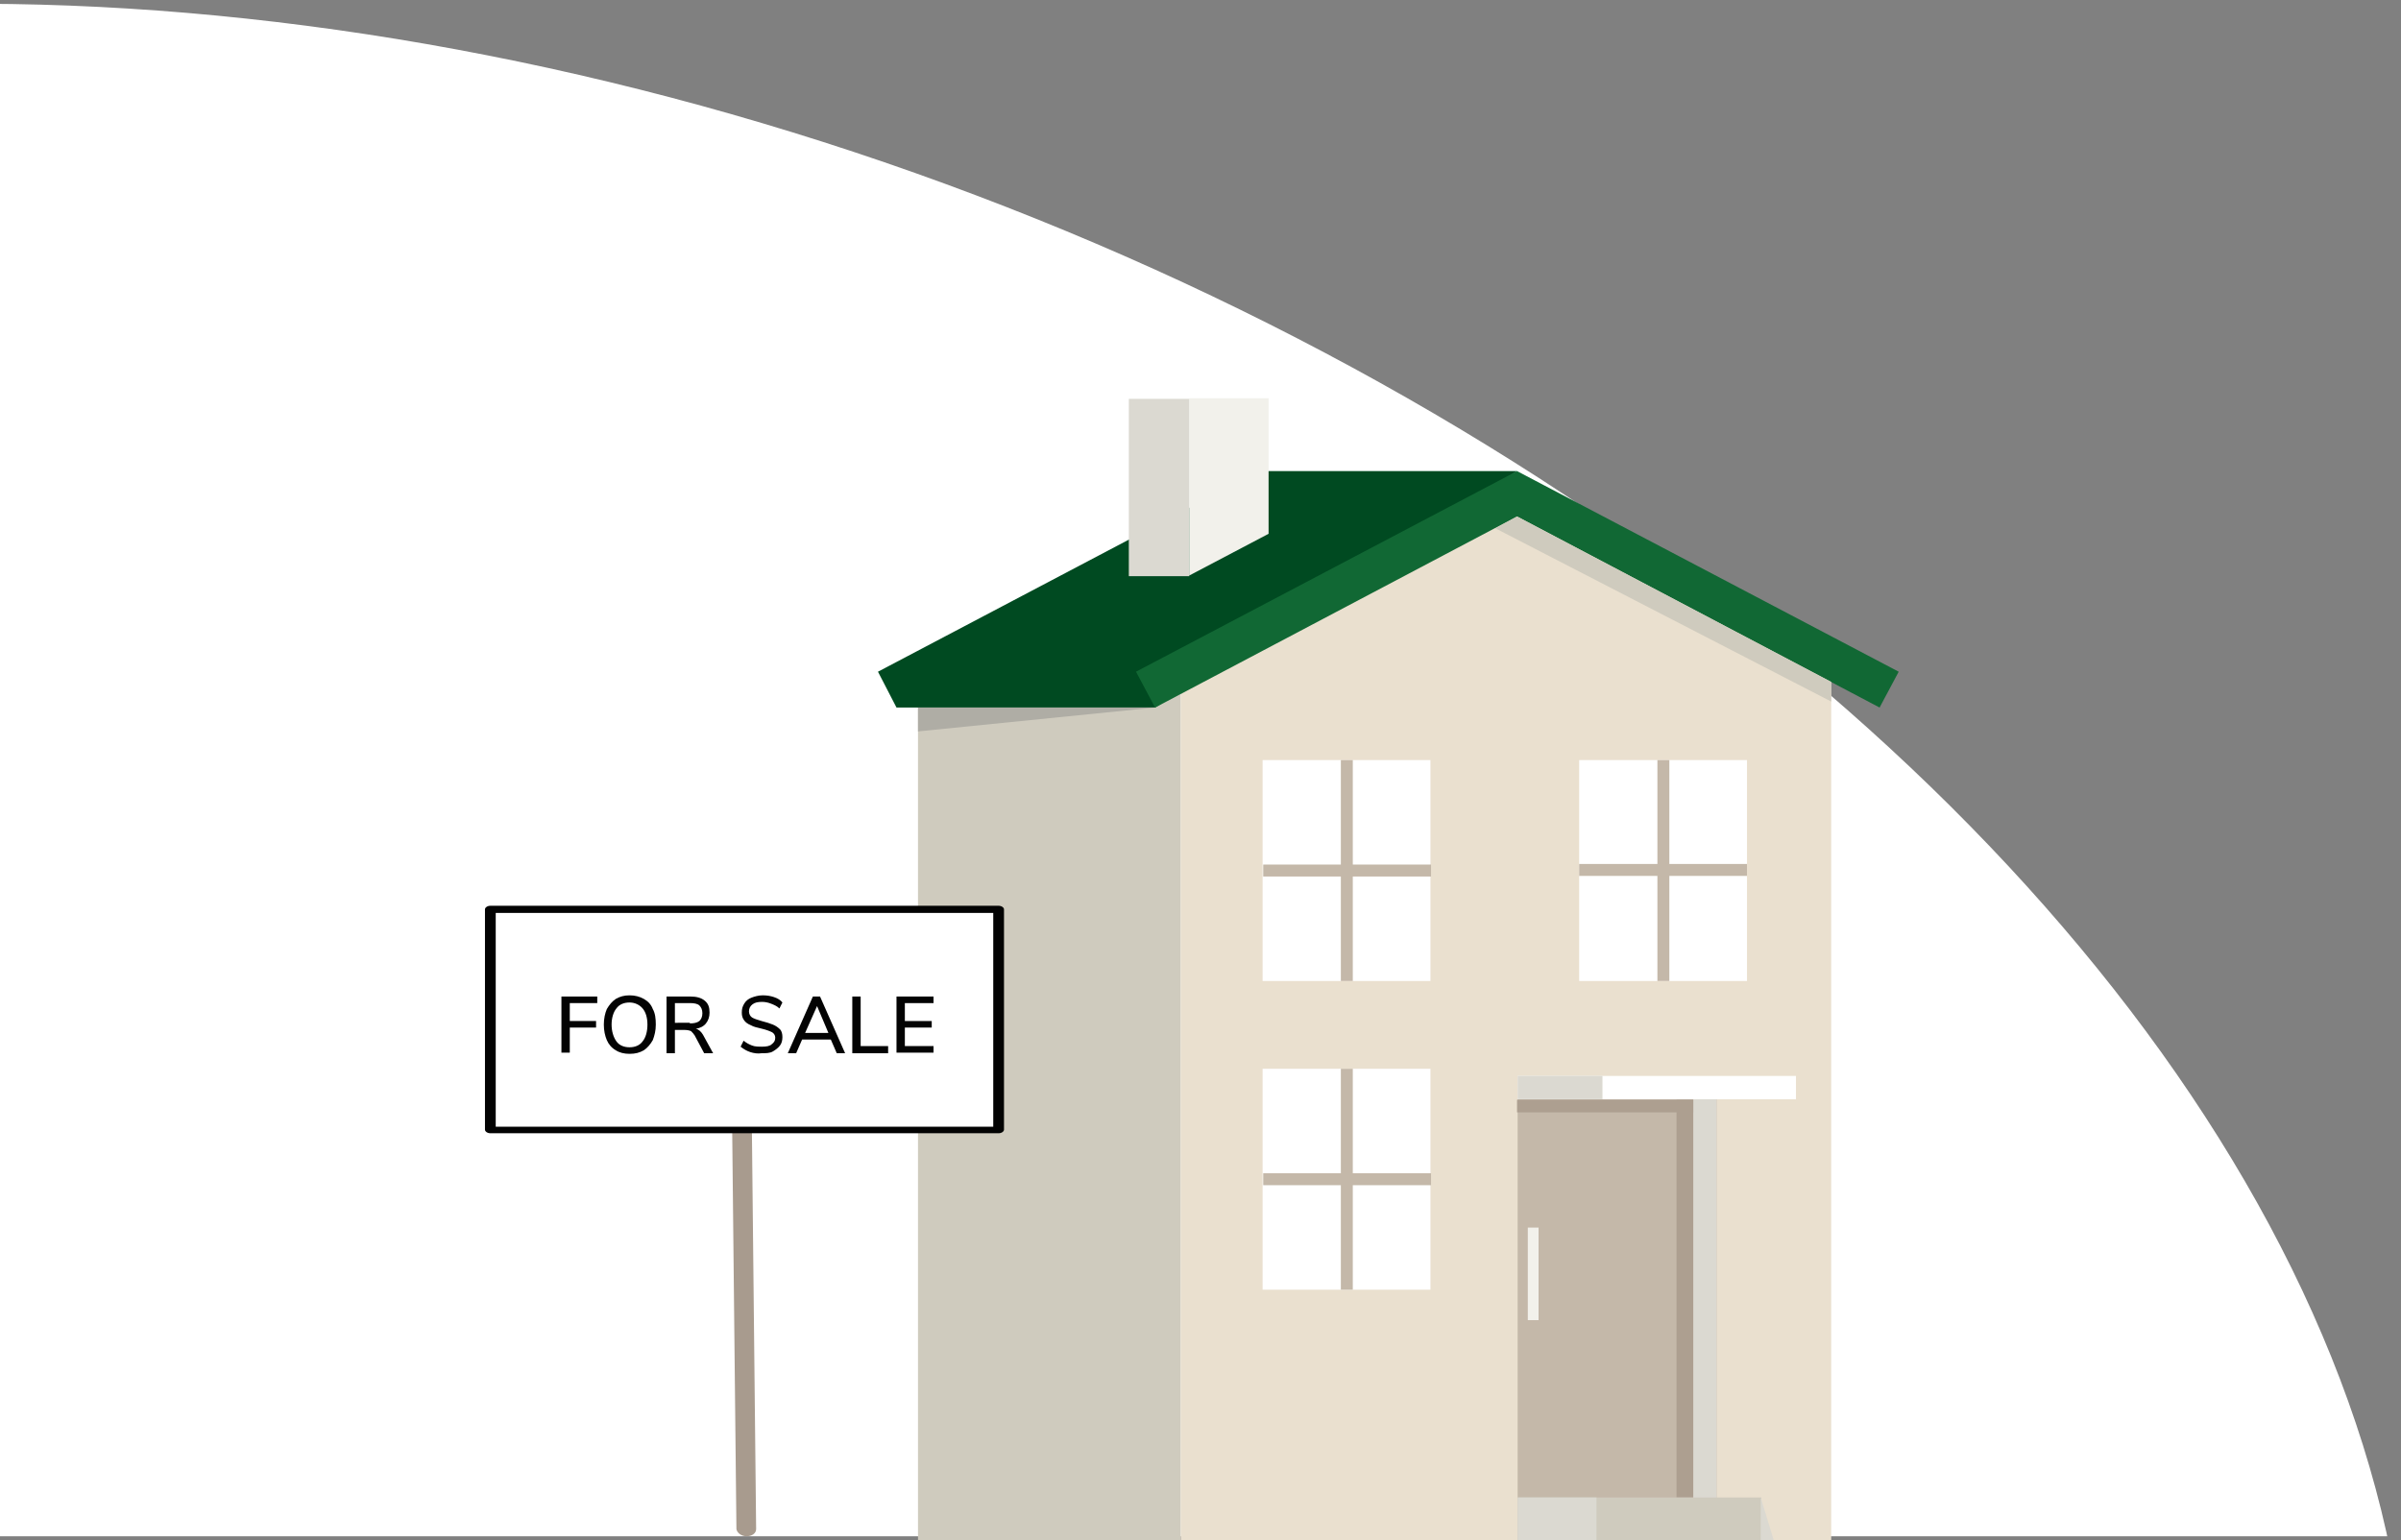 <?xml version="1.0" encoding="utf-8"?>
<!-- Generator: Adobe Illustrator 25.4.1, SVG Export Plug-In . SVG Version: 6.00 Build 0)  -->
<svg version="1.1" id="_x3C_Layer_x3E_" xmlns="http://www.w3.org/2000/svg" xmlns:xlink="http://www.w3.org/1999/xlink" x="0px"
	 y="0px" viewBox="0 0 402 258" style="enable-background:new 0 0 402 258;" xml:space="preserve">
<rect x="0" y="0" width="402" height="258" fill="#808080" stroke="none"/>
<style type="text/css">
	.st0{clip-path:url(#SVGID_00000052074291657336496520000006014586350073844925_);}
	.st1{fill:#FFFFFF;}
	.st2{fill:#CFCBBE;}
	.st3{fill:#004A21;}
	.st4{fill:#EAE0CF;}
	.st5{fill:#C4B8A9;}
	.st6{fill:#116834;}
	.st7{fill:#AFADA5;}
	.st8{fill:#F2F1EB;}
	.st9{fill:#DBD9D1;}
	.st10{fill:#AD9F90;}
	.st11{fill:#A89B8E;}
	.st12{fill:#030303;}
	.st13{enable-background:new    ;}
</style>
<g>
	<g>
		<defs>
			<rect id="SVGID_1_" y="0.6" width="402" height="256.7"/>
		</defs>
		<clipPath id="SVGID_00000137834450987815751680000006186742051832999555_">
			<use xlink:href="#SVGID_1_"  style="overflow:visible;"/>
		</clipPath>
		<g style="clip-path:url(#SVGID_00000137834450987815751680000006186742051832999555_);">
			<g>
				
					<ellipse transform="matrix(0.354 -0.935 0.935 0.354 -149.181 229.402)" class="st1" cx="91.5" cy="222.7" rx="203.2" ry="324.7"/>
			</g>
		</g>
	</g>
</g>
<g>
	<g>
		<rect x="153.7" y="116.3" class="st2" width="44" height="142.5"/>
		<polygon class="st3" points="210.8,78.9 254,78.9 193.4,118.5 150.1,118.5 147,112.5 		"/>
		<polygon class="st4" points="197.7,258.7 306.6,258.7 306.6,110.4 252.1,81.7 197.7,110.4 		"/>
		<g>
			<rect x="211.4" y="127.3" class="st1" width="28.1" height="37"/>
			<rect x="224.5" y="127.3" class="st5" width="2" height="37"/>
			<rect x="211.5" y="144.8" class="st5" width="28.1" height="2"/>
		</g>
		<g>
			<rect x="211.4" y="179" class="st1" width="28.1" height="37"/>
			<rect x="224.5" y="179" class="st5" width="2" height="37"/>
			<rect x="211.5" y="196.5" class="st5" width="28.1" height="2"/>
		</g>
		<polygon class="st6" points="190.2,112.5 254,78.9 317.9,112.5 314.7,118.5 254,86.5 193.4,118.5 		"/>
		<g>
			<rect x="264.4" y="127.3" class="st1" width="28.1" height="37"/>
			<rect x="277.5" y="127.3" class="st5" width="2" height="37"/>
			<rect x="264.4" y="144.7" class="st5" width="28.1" height="2"/>
		</g>
		<g>
			<rect x="185.7" y="127.3" class="st2" width="0.8" height="37"/>
			<rect x="180.6" y="144.8" class="st2" width="11" height="2"/>
		</g>
		<g>
			<rect x="164.4" y="127.3" class="st2" width="0.8" height="37"/>
			<rect x="159.2" y="144.7" class="st2" width="11" height="2"/>
		</g>
		<g>
			<g>
				<rect x="185.7" y="179" class="st2" width="0.8" height="37"/>
				<rect x="180.6" y="196.5" class="st2" width="11" height="2"/>
			</g>
			<g>
				<rect x="164.4" y="179" class="st2" width="0.8" height="37"/>
				<rect x="159.2" y="196.4" class="st2" width="11" height="2"/>
			</g>
		</g>
		<polygon class="st2" points="306.6,117.5 250.4,88.5 254,86.5 306.6,114.2 		"/>
		<polygon class="st7" points="193.4,118.5 153.7,122.5 153.7,118.5 		"/>
		<polygon class="st8" points="212.4,89.4 199.1,96.4 199.1,66.7 212.4,66.7 		"/>
		<rect x="189" y="66.8" class="st9" width="10.1" height="29.7"/>
		<g>
			<rect x="254.1" y="184.1" class="st5" width="33.3" height="74.6"/>
			<rect x="283.5" y="184.1" class="st9" width="3.9" height="74.6"/>
			<rect x="280.7" y="184.2" class="st10" width="2.8" height="66.6"/>
			<rect x="254" y="184.2" class="st10" width="29.5" height="2.1"/>
			<rect x="254.1" y="250.8" class="st2" width="40.8" height="7.9"/>
			<rect x="255.8" y="205.6" class="st8" width="1.8" height="15.5"/>
			<polygon class="st9" points="294.8,250.8 297.2,258.7 294.8,258.7 			"/>
			<rect x="254.1" y="250.8" class="st9" width="13.2" height="7.9"/>
			<rect x="254.1" y="180.2" class="st1" width="46.6" height="3.9"/>
			<rect x="254.1" y="180.2" class="st9" width="14.2" height="3.9"/>
		</g>
	</g>
</g>
<g>
	<g>
		<path class="st11" d="M125,257.3L125,257.3c0.9,0,1.6-0.5,1.6-1.2l-1.1-103.7h-3.3l1.1,103.7C123.4,256.7,124.1,257.3,125,257.3z"
			/>
	</g>
	<g>
		<rect x="82.1" y="152.4" class="st1" width="85.1" height="36.9"/>
		<path class="st12" d="M167.2,189.8H82.1c-0.5,0-0.9-0.3-0.9-0.6v-36.9c0-0.3,0.4-0.6,0.9-0.6h85.1c0.5,0,0.9,0.3,0.9,0.6v36.9
			C168.1,189.5,167.7,189.8,167.2,189.8z M83,188.7h83.3v-35.8H83V188.7z"/>
	</g>
</g>
<g class="st13">
	<path class="st12" d="M94,176.4v-9.5h6v1.1h-4.6v3h4.4v1.1h-4.4v4.2H94z"/>
	<path class="st12" d="M103.1,175.9c-0.7-0.4-1.2-1-1.5-1.7s-0.5-1.6-0.5-2.6c0-1,0.2-1.9,0.5-2.6c0.4-0.7,0.9-1.3,1.5-1.7
		c0.7-0.4,1.4-0.6,2.3-0.6c0.9,0,1.7,0.2,2.4,0.6c0.7,0.4,1.2,0.9,1.5,1.7c0.4,0.7,0.5,1.6,0.5,2.6s-0.2,1.8-0.5,2.6
		c-0.4,0.7-0.9,1.3-1.5,1.7c-0.7,0.4-1.4,0.6-2.4,0.6C104.5,176.5,103.7,176.3,103.1,175.9z M107.6,174.4c0.5-0.6,0.8-1.6,0.8-2.8
		s-0.3-2.1-0.8-2.7c-0.5-0.6-1.3-1-2.2-1c-0.9,0-1.7,0.3-2.2,1c-0.5,0.6-0.8,1.6-0.8,2.7s0.3,2.1,0.8,2.8s1.3,1,2.2,1
		C106.3,175.4,107.1,175.1,107.6,174.4z"/>
	<path class="st12" d="M119.4,176.4h-1.5l-1.6-3c-0.2-0.3-0.4-0.5-0.6-0.7c-0.2-0.1-0.6-0.2-1-0.2H113v3.9h-1.4v-9.5h4
		c1,0,1.8,0.2,2.4,0.7s0.8,1.1,0.8,2c0,0.7-0.2,1.3-0.6,1.8c-0.4,0.5-1,0.8-1.7,0.9c0.5,0.1,0.9,0.5,1.2,1L119.4,176.4z
		 M115.5,171.4c0.7,0,1.2-0.1,1.6-0.4c0.3-0.3,0.5-0.7,0.5-1.3c0-0.6-0.2-1-0.5-1.3c-0.3-0.3-0.9-0.4-1.6-0.4H113v3.3H115.5z"/>
	<path class="st12" d="M125.6,176.2c-0.6-0.2-1.1-0.5-1.6-0.9l0.5-1c0.5,0.4,0.9,0.6,1.4,0.8s1.1,0.2,1.7,0.2c0.7,0,1.3-0.1,1.6-0.4
		c0.4-0.3,0.6-0.6,0.6-1.1c0-0.4-0.2-0.7-0.5-0.9c-0.4-0.2-0.9-0.4-1.7-0.6c-0.8-0.2-1.4-0.3-1.9-0.6c-0.5-0.2-0.9-0.5-1.1-0.8
		c-0.3-0.4-0.4-0.8-0.4-1.3c0-0.6,0.1-1,0.4-1.5s0.7-0.8,1.2-1s1.2-0.4,1.9-0.4c0.7,0,1.3,0.1,1.9,0.3c0.6,0.2,1.1,0.5,1.4,0.9
		l-0.5,1c-0.4-0.4-0.9-0.6-1.4-0.8c-0.5-0.2-1-0.3-1.5-0.3c-0.7,0-1.2,0.1-1.6,0.4s-0.6,0.7-0.6,1.2c0,0.4,0.2,0.8,0.5,1
		c0.3,0.2,0.9,0.4,1.6,0.6c0.8,0.2,1.4,0.4,1.9,0.6c0.5,0.2,0.9,0.5,1.2,0.8c0.3,0.3,0.4,0.8,0.4,1.3c0,0.5-0.1,1-0.4,1.4
		c-0.3,0.4-0.7,0.7-1.2,1s-1.2,0.3-1.9,0.3C126.9,176.5,126.2,176.4,125.6,176.2z"/>
	<path class="st12" d="M140.1,176.4l-1-2.3h-4.8l-1,2.3h-1.4l4.2-9.5h1.2l4.2,9.5H140.1z M134.8,173h3.9l-1.9-4.5L134.8,173z"/>
	<path class="st12" d="M142.7,176.4v-9.5h1.4v8.3h4.6v1.2H142.7z"/>
	<path class="st12" d="M150.1,176.4v-9.5h6.2v1.1h-4.8v3h4.5v1.1h-4.5v3.1h4.8v1.1H150.1z"/>
</g>
</svg>
